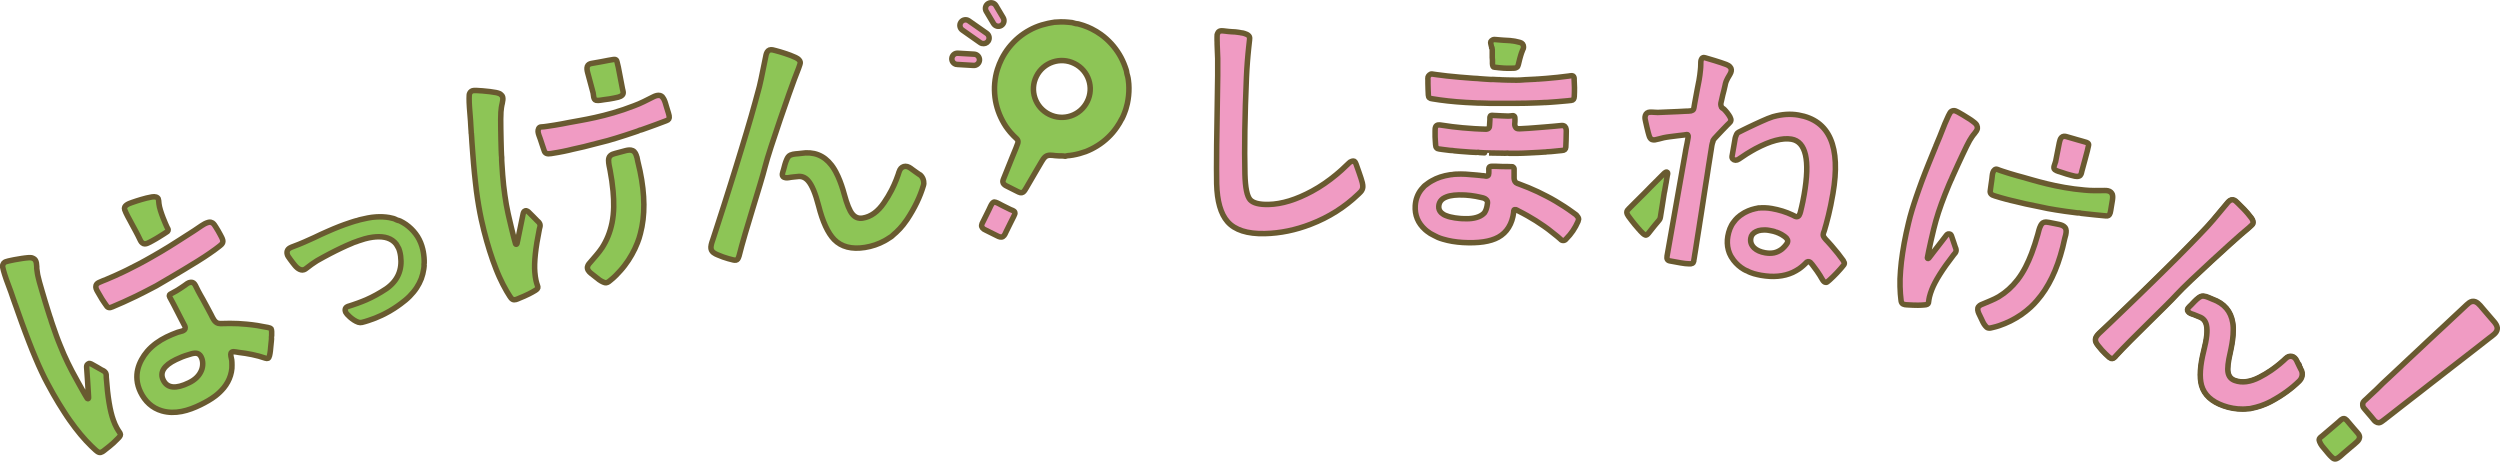 <?xml version="1.0" encoding="UTF-8"?>
<svg id="_レイヤー_2" data-name="レイヤー 2" xmlns="http://www.w3.org/2000/svg" viewBox="0 0 362.69 66.99">
  <defs>
    <style>
      .cls-1, .cls-2, .cls-3 {
        fill: #f09bc3;
      }

      .cls-1, .cls-3, .cls-4, .cls-5, .cls-6 {
        stroke-linecap: round;
        stroke-linejoin: round;
        stroke-width: .8px;
      }

      .cls-1, .cls-5 {
        stroke: #695a30;
      }

      .cls-7 {
        stroke: #231815;
        stroke-width: .67px;
      }

      .cls-7, .cls-4 {
        fill: none;
      }

      .cls-3, .cls-4, .cls-6 {
        stroke: #695a30;
      }

      .cls-5, .cls-6 {
        fill: #8dc556;
      }
    </style>
  </defs>
  <g id="_ガイド" data-name="ガイド">
    <g>
      <g>
        <g>
          <g>
            <path class="cls-5" d="M41.68,36.4c.12-.38.57-.53.92-.66.52-.19,1.03-.4,1.54-.62.49-.21.97-.43,1.45-.65.64-.31,1.28-.61,1.93-.89.59-.26,1.18-.51,1.77-.74.23-.09.46-.18.7-.26.31-.11.62-.22.94-.32.17-.05.33-.11.5-.16.08-.02.16-.05.25-.07.07-.02.15-.02.21-.05.15-.06.29-.09.45-.13.33-.08.67-.16,1-.22.2-.04.4-.07.6-.1.07,0,.13-.02.19-.02.63-.07,1.27-.08,1.9-.01.29.03.58.08.87.16.13.03.28.06.4.12.12.07.27.14.4.18.12.03.23.05.35.11.15.07.29.15.43.23.28.16.55.35.8.56.51.42.95.92,1.3,1.47.35.56.6,1.19.75,1.83.06.25.11.51.14.77.04.28.06.57.07.85,0,.14,0,.27,0,.41,0,.05-.02.09-.03.14-.01.05.01.11.02.16,0,.06-.01.12-.01.17-.01.11-.02.22-.04.34-.07.49-.19.97-.36,1.43-.18.46-.41.91-.68,1.32-.29.44-.63.84-1,1.22-.4.41-.84.76-1.3,1.1-.31.23-.62.45-.95.66-.45.29-.91.56-1.39.8-.14.07-.29.14-.43.21-.62.3-1.27.55-1.92.76-.31.1-.62.2-.93.27-.19.04-.36.04-.54-.02-.9-.31-1.74-1.25-1.8-1.4-.05-.1-.08-.21-.1-.32-.02-.2.05-.37.21-.48.11-.08.24-.11.37-.15.18-.05.35-.11.52-.17,0,0,.02,0,.03-.01.24-.08.48-.17.72-.25.4-.15.8-.3,1.19-.47.96-.42,1.95-.96,2.94-1.62,1.64-1.16,2.32-2.74,2.06-4.73-.03-.24-.08-.47-.14-.7-.04-.12-.07-.25-.12-.37-.05-.12-.13-.21-.18-.33-.11-.24-.26-.44-.45-.62-.38-.37-.87-.59-1.38-.7-.59-.12-1.2-.1-1.8-.02-.39.05-.77.14-1.15.24-.32.09-.63.19-.94.3-.16.06-.33.14-.5.18-.15.03-.28.12-.42.17-.5.2-1,.43-1.49.66-.56.27-1.12.54-1.67.83-.62.33-1.24.66-1.85,1.01-.11.06-.21.13-.31.2-.36.23-.71.48-1.05.75-.25.19-.46.41-.8.42-.28,0-.54-.15-.75-.32-.26-.21-.46-.5-.67-.76-.22-.29-.44-.58-.64-.88-.12-.18-.19-.44-.17-.66,0-.05.02-.09.03-.13Z"/>
            <path class="cls-5" d="M107.2,37.17c-.09.35-.23.54-.43.57-.09.02-.21,0-.36-.02-.51-.12-1.02-.26-1.52-.44-.26-.09-.52-.2-.78-.31-.21-.09-.42-.18-.61-.33-.26-.2-.38-.48-.36-.81.03-.44.21-.86.34-1.27.18-.54.35-1.09.53-1.63.34-1.04.67-2.08,1.01-3.13.31-.98.62-1.96.93-2.94.29-.92.58-1.84.86-2.76.27-.86.53-1.72.79-2.58.24-.8.48-1.6.72-2.39.22-.74.43-1.47.65-2.21.19-.67.38-1.35.57-2.03.17-.61.34-1.23.5-1.84.05-.18.09-.36.14-.53.29-1.11.85-4.17.96-4.57.07-.27.2-.58.48-.69.3-.11.63.01.93.09.43.11.85.24,1.28.38.53.17,1.06.36,1.57.6.03.01.05.02.08.04.37.18.58.4.62.67.04.22-.4,1.26-.85,2.43-.45,1.16-3.62,10.17-4.25,12.69-.63,2.53-2.86,9.26-3.79,13.01ZM133.5,25.4c-.41-.3-.68-.45-1.15-.81-.29-.23-.61-.46-.99-.46-.34,0-.64.2-.8.5-.12.21-.17.45-.25.68-.09.27-.19.53-.29.79-.2.51-.43,1.01-.68,1.5-.32.62-.68,1.22-1.08,1.8-.89,1.31-1.92,2.05-3.1,2.24-.61.1-1.11-.1-1.51-.59-.39-.47-.78-1.43-1.17-2.87-.05-.2-.11-.4-.17-.6-.28-.91-.61-1.81-1.06-2.65-.06-.12-.13-.24-.2-.35-.13-.21-.26-.42-.42-.62-1.1-1.43-2.58-2.01-4.44-1.71-.5.08-1.05.04-1.52.25-.26.12-.41.36-.52.61-.23.49-.34,1.01-.48,1.52-.09.34-.37.88.07,1.09.3.14.66.06.98,0,.32-.06.63-.05.95-.1.62-.1,1.14.1,1.58.61.55.63,1.05,1.83,1.51,3.62.59,2.33,1.35,3.96,2.26,4.9,1.05,1.07,2.54,1.45,4.46,1.15,1-.16,1.97-.48,2.86-.97.21-.12.42-.24.62-.38.18-.12.37-.21.51-.36.16-.17.36-.31.53-.47.37-.34.72-.72,1.04-1.12.19-.24.37-.49.55-.75,1.1-1.66,1.89-3.3,2.37-4.92.07-.2.08-.41.04-.63-.04-.27-.16-.62-.49-.92Z"/>
            <path class="cls-5" d="M92.4,22.78c.05.23.09.45.13.64.1.46.22.92.32,1.38.73,3.49.74,6.51.06,9.07-.11.47-.26.92-.44,1.37-.23.58-.49,1.14-.8,1.68-.31.56-.66,1.09-1.05,1.6-.38.51-.81.96-1.25,1.42-.23.24-.48.45-.73.66-.2.16-.41.38-.68.42-.16.02-.31-.04-.45-.1-.2-.09-.4-.2-.58-.33-.41-.31-.82-.63-1.22-.96-.27-.22-.55-.54-.48-.92.06-.32.32-.56.52-.79.27-.3.53-.6.78-.91.28-.34.57-.69.81-1.06.68-1.05,1.17-2.25,1.45-3.61.31-1.52.29-3.08.15-4.61-.09-1.01-.24-2.02-.43-3.02-.09-.47-.22-.96-.22-1.44,0-.26.06-.52.27-.7.19-.17.44-.25.68-.31.51-.15,1.02-.28,1.53-.41.33-.08.7-.14,1.01,0,.36.16.51.55.61.95ZM86.04,13.43c.08.33.03,1.03.43,1.12.37.08.87-.06,1.24-.1.45-.05.89-.12,1.33-.21.39-.09.93-.14,1.23-.44.25-.26.11-.59.04-.89-.16-.72-.48-2.62-.61-3.17-.06-.25-.12-.5-.18-.75-.03-.11-.05-.24-.16-.31-.1-.07-.25-.07-.37-.05-.5.07-.99.18-1.48.27-.12.02-.25.05-.37.07-.45.08-.91.15-1.36.24-.25.05-.48.17-.57.42-.1.28-.03.61.04.89.12.47.53,1.92.79,2.93Z"/>
            <path class="cls-5" d="M12.91,52.73s.08,0,.12,0c.1.01.19.07.28.11.2.09,1.51.87,1.55.88.23.1.38.23.47.38.08.16.11.38.09.67.2,2.8.54,4.87,1.03,6.2.15.42.31.79.49,1.11.11.2.26.45.47.75.02.03.03.06.03.07.09.16.01.36-.22.6-.24.25-.49.5-.75.74-.38.34-.77.66-1.18.97-.24.19-.57.51-.91.42-.19-.05-.35-.2-.5-.32-.21-.19-.42-.38-.62-.58-.27-.26-.53-.53-.78-.8-.27-.29-.53-.59-.79-.9-.27-.32-.53-.66-.79-.99-.27-.36-.53-.72-.79-1.08-.27-.39-.54-.78-.79-1.18-.27-.42-.54-.84-.8-1.27-.27-.45-.54-.91-.8-1.36-.27-.48-.54-.97-.8-1.46-.15-.28-.29-.56-.44-.84-.15-.3-.3-.6-.44-.91-.15-.32-.3-.65-.45-.98-.16-.35-.31-.7-.45-1.05-.16-.38-.31-.75-.47-1.13-.16-.41-.32-.81-.48-1.22-.17-.43-.33-.87-.5-1.31-.17-.47-.35-.94-.52-1.41-.18-.5-.36-1.01-.54-1.51-.09-.26-.18-.51-.27-.77-.05-.13-.09-.26-.14-.39-.02-.05-.04-.1-.07-.15-.03-.04-.02-.09-.03-.13-.02-.06-.04-.13-.07-.19-.05-.13-.09-.26-.14-.4-.09-.27-.18-.54-.28-.81,0-.01,0-.02-.01-.04-.18-.5-.59-1.59-.71-1.92-.18-.54-.31-.92-.4-1.27-.1-.38-.16-.62-.12-.76.04-.11.07-.23.15-.33.08-.1.2-.16.31-.2.24-.09.5-.13.76-.19.16-.03.32-.07.48-.1.39-.08.68-.12,1.07-.18.3-.04.6-.09.9-.11.07,0,.14,0,.21-.01.17,0,.36,0,.51.09.08.04.15.07.22.13.07.06.12.12.16.2.1.19.16.49.17.88,0,.09,0,.17,0,.26.02.24.06.48.1.72.02.09.02.19.05.28.04.12.06.25.09.38.05.2.1.4.15.6.13.45.26.9.39,1.35.15.52.3,1.03.46,1.55.15.48.29.97.45,1.45.07.23.15.46.22.69.03.1.07.2.11.3.02.06.03.12.05.18.02.07.04.13.06.2.06.17.11.33.17.5.17.52.36,1.03.54,1.54.17.48.36.95.55,1.42.18.44.36.88.55,1.32.18.41.37.82.57,1.23.19.39.38.77.58,1.15.06.12.13.24.2.37.25.46.5.93.76,1.39.22.39.44.79.66,1.18.1.17.19.34.29.51.05.08.2.33.23.38.04.08.13.3.25.19.05-.05.05-.11.04-.18-.01-.09-.03-.45-.03-.54-.01-.2-.03-.41-.04-.61-.03-.48-.06-.96-.09-1.43-.04-.58-.08-1.16-.12-1.74-.01-.19,0-.37.16-.49.05-.04.11-.06.17-.07ZM19,32.26c.25.45.49.9.73,1.35.2.38.4.76.58,1.15.06.12.12.25.21.36.08.09.2.19.31.23.22.07.46,0,.66-.1.37-.17.73-.38,1.08-.58.15-.09.3-.18.45-.27.09-.06.18-.11.27-.17.16-.1.31-.2.48-.3.16-.1.31-.2.47-.31.05-.03.11-.07.13-.13.02-.05.03-.1.03-.15,0-.11-.08-.22-.13-.31-.03-.07-.07-.14-.1-.21-.03-.07-.99-2.16-1.11-3.26-.04-.39-.05-.62-.09-.7-.13-.27-.44-.37-.93-.29-.53.09-1.06.23-1.57.38-.45.13-.89.28-1.33.43-.49.17-1.25.45-1.05,1.04.15.47.71,1.47.92,1.85ZM39.34,47.72c.04.07.06.2.07.39.01.19.01.38,0,.57,0,.08-.01.15-.03.22-.02.08.02.16.01.24,0,.12-.02.24-.03.36-.02.23-.04.47-.07.7-.04.47-.08.96-.19,1.41-.04.19-.12.31-.22.37-.09.04-.22.04-.39-.02-1.23-.43-2.55-.68-3.84-.83-.44-.05-1.16-.33-1.17.26-.01.39.17.73.16,1.12,0,.3.03.64,0,.94-.03.34-.1.68-.2,1.01-.2.66-.54,1.27-.97,1.8-.36.43-.76.82-1.2,1.16-.66.51-1.42.93-2.17,1.3-1.75.86-3.7,1.44-5.61.89-1.43-.41-2.46-1.4-3.1-2.72-.27-.56-.46-1.17-.51-1.79-.09-1.06.15-1.99.66-2.93.23-.42.5-.82.82-1.19.76-.88,1.74-1.57,2.78-2.08.54-.26,1.09-.5,1.66-.7.32-.11,1.1-.16,1.07-.65,0-.19-.12-.38-.21-.54-.14-.27-.28-.54-.42-.81-.33-.64-.65-1.27-.98-1.91-.37-.74-.17-.29-.55-1.03-.04-.09-.13-.2-.14-.3,0-.07,0-.15.04-.21.03-.05.08-.06.13-.09.12-.06.23-.12.35-.19.17-.09.34-.18.51-.28.38-.22.73-.47,1.09-.71.17-.11.32-.24.49-.35.15-.1.3-.15.47-.17.22-.02.41.04.55.22.1.13.18.28.25.43.1.21.2.41.31.62.38.75.27.45.67,1.2.4.75.82,1.49,1.21,2.25.23.45.48,1.09,1.03,1.23.21.05.43.04.64.03.35-.02.7-.02,1.05-.02.81,0,1.63.04,2.44.12.51.05,1.03.11,1.54.19.51.08,1.02.21,1.53.28.24.04.4.11.45.22ZM29.2,51.81c-.06-.11-.12-.21-.2-.3-.42-.48-1.15-.21-1.66-.05-.63.18-1.23.42-1.82.71-1.77.86-2.38,1.86-1.83,2.98.58,1.18,1.82,1.31,3.72.38.92-.44,1.53-1.06,1.83-1.83.22-.56.25-1.31-.04-1.88Z"/>
            <path class="cls-5" d="M162.76,17.24c.14-.27.26-.55.37-.84.06-.15.11-.29.16-.44.03-.08.05-.15.07-.22.07-.24.14-.48.19-.72.16-.74.24-1.51.23-2.27,0-.38-.03-.75-.08-1.12-.03-.2-.05-.4-.11-.59-.04-.16-.1-.29-.12-.46-.02-.31-.15-.62-.25-.91-.22-.61-.49-1.2-.83-1.76-.34-.56-.73-1.09-1.17-1.57-.45-.49-.95-.94-1.49-1.33-.43-.31-.88-.58-1.36-.82-.36-.18-.74-.34-1.12-.47-.07-.02-.13-.05-.21-.07-.2-.07-.4-.13-.61-.18-.13-.03-.25-.03-.38-.05-.18-.03-.34-.11-.51-.14-.19-.03-.38-.05-.58-.06-.38-.04-.76-.05-1.15-.04-.19,0-.38.01-.57.03-.17.01-.32,0-.48.05-.08.02-.16.03-.24.04-.16.02-.32.05-.47.09-.31.07-.62.15-.93.24-.61.19-1.21.44-1.77.75-.57.31-1.1.67-1.6,1.09-.5.42-.96.9-1.37,1.41-.42.53-.78,1.1-1.08,1.7-.23.47-.43.96-.59,1.46-.21.66-.34,1.35-.4,2.04-.06.68-.04,1.36.04,2.04.08.67.24,1.33.46,1.97.22.64.51,1.25.85,1.83.17.29.36.57.57.84.1.14.21.27.32.4.06.06.11.13.17.19.21.24.44.47.68.69.16.14.3.31.29.54,0,.13-.05.25-.1.37-.06.17-.12.34-.19.51-.17.39-.32.78-.48,1.17-.12.28-.91,2.25-1,2.49-.1.24-.19.48-.29.72-.07.17-.15.35-.14.54.02.26.22.43.43.55.34.2.73.34,1.07.54.17.1.36.18.54.27.16.08.32.17.5.21.28.06.48-.11.63-.33.17-.25.31-.51.46-.77.13-.21,1.18-2.03,1.34-2.3.22-.37.44-.75.66-1.12.15-.25.31-.51.53-.69.4-.33.96-.21,1.44-.16.2.02.4.03.61.04.19,0,.39-.02.58.01.08.01.17.04.26.04.06,0,.1-.03.16-.05.15-.05.32-.04.48-.06.16-.02.32-.04.48-.07.63-.11,1.25-.28,1.85-.5.6-.23,1.17-.52,1.71-.86.55-.34,1.06-.74,1.53-1.19.48-.45.91-.96,1.28-1.5.27-.39.51-.79.72-1.22ZM152.21,16.59c-2.04-1.01-2.87-3.49-1.85-5.52,1.01-2.04,3.49-2.87,5.52-1.85,2.04,1.01,2.87,3.48,1.85,5.52-1.01,2.04-3.48,2.87-5.52,1.85Z"/>
          </g>
          <path class="cls-1" d="M30.8,32.35s-.04-.03-.05-.04c-.18-.11-.39-.09-.59-.03-.34.1-.63.27-.93.47-.36.25-.72.49-1.08.73-.68.45-1.38.87-2.06,1.32-2.11,1.38-4.14,2.51-4.14,2.51-1.08.63-2.44,1.34-3.54,1.88-.19.09-.37.18-.56.27-.8.38-1.6.74-2.42,1.08-.35.15-.72.27-1.06.44-.19.09-.38.22-.44.43-.09.3.05.59.2.85.21.38.43.76.66,1.13.11.17.22.34.33.5.1.16.23.31.33.47.17.29.46.35.85.16,1.03-.42,2.17-.94,3.44-1.55.75-.36,1.73-.87,2.93-1.5.41-.23,4.58-2.68,4.92-2.92.69-.41,1.37-.83,2.04-1.27.55-.36,1.09-.73,1.62-1.12.17-.12.34-.25.5-.38.14-.11.28-.21.4-.34.15-.16.21-.35.17-.57-.06-.29-.24-.57-.37-.83-.2-.38-.41-.74-.64-1.1-.13-.2-.27-.45-.47-.59Z"/>
          <path class="cls-1" d="M96.09,14.05c-.09-.09-.2-.15-.32-.19-.33-.09-.69.04-.99.19-.92.46-1.83.95-2.8,1.3-4.11,1.61-7.82,2.11-9.41,2.42-.34.07-.69.13-1.03.2-.71.13-1.43.25-2.15.35-.3.04-.61.09-.92.1-.31.02-.43.4-.41.68.03.35.22.74.33,1.08.09.28.18.57.28.85.09.27.2.55.28.83.11.39.44.52.98.42.74-.12,1.35-.22,1.81-.32.49-.1.95-.2,1.36-.31.89-.18,2.19-.49,3.85-.94.81-.18,1.61-.42,2.4-.66.92-.28,1.83-.58,2.75-.89.16-.05.32-.11.47-.16.09-.03.17-.1.26-.12.09-.02.17-.02.26-.06.24-.09.49-.17.73-.26.43-.16.87-.31,1.3-.47.52-.19,1.05-.39,1.57-.59.32-.1.45-.32.39-.65l-.02-.11c-.04-.23-.13-.45-.19-.67-.06-.21-.12-.41-.19-.62-.1-.34-.19-.7-.35-1.02-.06-.13-.14-.25-.25-.35Z"/>
          <path class="cls-1" d="M144.12,29.35c.1-.06.21-.05.31-.01.34.11.65.31.97.47.4.2.79.39,1.19.59.2.1.52.15.63.39.07.16-.03.36-.12.54-.24.47-.13.26-.37.74-.05.1-.1.2-.15.3-.19.39-.39.78-.58,1.17-.13.26-.24.62-.5.78-.26.16-.56.03-.8-.09-.39-.19-.78-.39-1.17-.58-.19-.1-.39-.19-.58-.29-.17-.08-.3-.15-.42-.3-.08-.11-.14-.24-.12-.38.01-.15.09-.3.16-.43.18-.36.36-.72.54-1.09.24-.48.14-.27.37-.75.15-.3.3-.72.52-.96.04-.04.09-.08.13-.1Z"/>
        </g>
        <g>
          <path class="cls-1" d="M142.46,6.3c-.09-.02-.18-.06-.26-.12l-2.59-1.82c-.37-.26-.46-.77-.2-1.14.26-.37.77-.46,1.14-.2l2.6,1.82c.37.26.46.77.2,1.14-.2.29-.56.41-.88.32Z"/>
          <path class="cls-1" d="M138.7,9.33c-.37-.1-.63-.44-.61-.84.03-.45.41-.8.86-.77l2.38.14c.45.02.79.41.77.86-.03.45-.41.8-.86.77l-2.38-.14c-.06,0-.11-.01-.16-.03Z"/>
          <path class="cls-1" d="M144.64,3.79c-.2-.05-.38-.18-.5-.37l-1.06-1.78c-.23-.39-.11-.89.28-1.12.39-.23.89-.11,1.12.28l1.06,1.78c.23.39.1.89-.28,1.12-.2.12-.42.14-.63.09Z"/>
        </g>
        <path class="cls-5" d="M76.38,30.6s.08.01.12.03c.09.04.16.11.23.18.17.14,1.22,1.24,1.26,1.27.19.15.31.32.35.49.04.18,0,.39-.09.67-.56,2.75-.78,4.84-.66,6.25.04.45.09.85.17,1.2.05.22.13.51.25.85,0,.04.01.06.02.07.04.18-.09.35-.37.52-.3.18-.6.35-.92.51-.46.23-.92.43-1.4.62-.28.12-.68.34-.99.16-.17-.1-.28-.28-.39-.44-.16-.24-.3-.48-.45-.73-.19-.32-.37-.65-.54-.99-.18-.35-.35-.71-.52-1.08-.17-.39-.34-.77-.49-1.17-.17-.42-.32-.84-.47-1.26-.16-.45-.31-.89-.45-1.35-.15-.48-.29-.96-.43-1.44-.14-.51-.28-1.02-.41-1.53-.13-.54-.26-1.08-.38-1.62-.07-.31-.13-.62-.19-.93-.06-.33-.12-.66-.18-.99-.06-.35-.12-.71-.17-1.06-.06-.38-.11-.75-.16-1.13-.05-.4-.1-.81-.14-1.21-.05-.43-.09-.87-.14-1.3-.05-.46-.09-.93-.13-1.4-.04-.5-.08-1-.12-1.5-.04-.53-.08-1.07-.12-1.6-.02-.27-.04-.54-.05-.81,0-.14-.02-.28-.03-.42,0-.06,0-.11-.03-.16-.01-.05,0-.09,0-.14,0-.07,0-.14-.01-.2,0-.14-.02-.28-.03-.42-.02-.29-.03-.57-.05-.86,0-.01,0-.02,0-.04-.04-.53-.14-1.69-.16-2.04-.03-.56-.06-.97-.05-1.33,0-.4.01-.64.09-.76.06-.1.13-.21.23-.27.1-.07.23-.1.35-.11.26-.02.52,0,.78.02.16.01.33.02.49.03.4.03.68.07,1.08.11.3.04.6.08.9.14.07.01.14.03.2.05.16.05.35.1.47.22.06.06.12.11.18.18.05.07.08.15.1.23.05.21.02.51-.07.9-.02.08-.05.17-.06.25-.05.24-.08.48-.1.72,0,.09-.03.18-.03.28,0,.13,0,.26-.01.39-.01.21-.01.41-.02.62,0,.47,0,.93.01,1.4,0,.54.02,1.08.03,1.61.01.51.03,1.01.04,1.51,0,.24.02.48.03.72,0,.11.02.21.03.32,0,.06,0,.12,0,.19,0,.07,0,.14,0,.21,0,.18.02.35.03.53.03.54.07,1.09.11,1.63.04.51.09,1.01.14,1.52.05.47.11.95.18,1.42.06.45.13.89.21,1.34.08.42.16.84.25,1.26.03.13.06.27.09.4.11.51.23,1.03.36,1.54.1.44.21.87.32,1.31.05.19.1.38.15.57.02.09.1.37.12.43.02.09.04.33.19.25.06-.03.08-.1.09-.16.01-.09.09-.44.11-.53.04-.2.08-.4.12-.6.1-.47.19-.94.29-1.41.12-.57.24-1.14.35-1.71.04-.18.1-.36.29-.43.06-.02.12-.03.18-.02Z"/>
      </g>
      <g>
        <g>
          <path class="cls-7" d="M306.89,51.73c-.23.25-.43.34-.61.28-.08-.03-.18-.09-.29-.17-.37-.33-.73-.68-1.06-1.04-.18-.2-.34-.4-.5-.6-.14-.17-.27-.34-.36-.54-.12-.28-.1-.57.06-.83.22-.35.56-.62.85-.9.39-.37.78-.74,1.17-1.11.74-.71,1.49-1.42,2.23-2.14.7-.67,1.4-1.34,2.09-2.02.65-.63,1.3-1.26,1.95-1.9.61-.59,1.21-1.18,1.81-1.78.56-.55,1.11-1.1,1.67-1.66.51-.51,1.02-1.02,1.52-1.54.46-.47.92-.94,1.38-1.42.42-.43.83-.86,1.24-1.3.12-.12.24-.25.35-.38.74-.78,2.57-3.07,2.84-3.35.18-.19.42-.39.71-.35.3.04.52.3.72.49.3.29.6.58.89.89.36.38.71.78,1.02,1.2.02.02.03.04.05.06.23.32.3.59.22.83-.07.2-.9.86-1.79,1.62-.89.76-7.55,6.79-9.2,8.59-1.65,1.81-6.51,6.37-8.96,9.05ZM333.91,53.79c-.21-.43-.36-.68-.59-1.19-.14-.32-.29-.66-.61-.82-.29-.15-.62-.12-.89.05-.19.12-.34.3-.51.45-.19.18-.39.35-.6.52-.4.33-.81.64-1.23.93-.54.37-1.11.71-1.7,1.01-1.32.68-2.51.84-3.56.46-.54-.19-.87-.58-.98-1.16-.11-.57,0-1.53.32-2.9.05-.19.08-.38.12-.57.18-.88.31-1.77.31-2.66,0-.13,0-.25,0-.38-.01-.23-.03-.47-.07-.7-.27-1.68-1.24-2.81-2.9-3.41-.44-.16-.89-.44-1.37-.47-.27-.02-.5.11-.71.27-.4.3-.73.68-1.08,1.04-.23.24-.7.56-.43.93.19.26.52.35.81.44.29.1.54.24.83.34.56.2.9.6,1.03,1.21.18.77.05,1.99-.38,3.67-.55,2.19-.66,3.88-.33,5.07.39,1.36,1.45,2.34,3.17,2.95.9.32,1.85.49,2.8.48.23,0,.45-.01.68-.04.2-.02.4,0,.59-.07.21-.06.43-.09.65-.15.46-.12.92-.27,1.36-.46.27-.11.53-.24.79-.37,1.65-.88,3.04-1.89,4.16-3,.15-.14.25-.31.32-.5.09-.24.15-.58,0-.98Z"/>
          <path class="cls-2" d="M306.89,51.73c-.23.25-.43.34-.61.28-.08-.03-.18-.09-.29-.17-.37-.33-.73-.68-1.06-1.04-.18-.2-.34-.4-.5-.6-.14-.17-.27-.34-.36-.54-.12-.28-.1-.57.06-.83.22-.35.56-.62.85-.9.39-.37.78-.74,1.17-1.11.74-.71,1.49-1.42,2.23-2.14.7-.67,1.4-1.34,2.09-2.02.65-.63,1.3-1.26,1.95-1.9.61-.59,1.21-1.18,1.81-1.78.56-.55,1.11-1.1,1.67-1.66.51-.51,1.02-1.02,1.52-1.54.46-.47.92-.94,1.38-1.42.42-.43.83-.86,1.24-1.3.12-.12.24-.25.35-.38.74-.78,2.57-3.07,2.84-3.35.18-.19.42-.39.71-.35.3.04.52.3.72.49.3.29.6.58.89.89.36.38.71.78,1.02,1.2.02.02.03.04.05.06.23.32.3.59.22.83-.07.2-.9.86-1.79,1.62-.89.76-7.55,6.79-9.2,8.59-1.65,1.81-6.51,6.37-8.96,9.05ZM333.91,53.79c-.21-.43-.36-.68-.59-1.19-.14-.32-.29-.66-.61-.82-.29-.15-.62-.12-.89.05-.19.12-.34.3-.51.45-.19.18-.39.35-.6.52-.4.33-.81.64-1.23.93-.54.37-1.11.71-1.7,1.01-1.32.68-2.51.84-3.56.46-.54-.19-.87-.58-.98-1.16-.11-.57,0-1.53.32-2.9.05-.19.08-.38.12-.57.18-.88.31-1.77.31-2.66,0-.13,0-.25,0-.38-.01-.23-.03-.47-.07-.7-.27-1.68-1.24-2.81-2.9-3.41-.44-.16-.89-.44-1.37-.47-.27-.02-.5.11-.71.27-.4.3-.73.68-1.08,1.04-.23.24-.7.56-.43.93.19.26.52.35.81.44.29.1.54.24.83.34.56.2.9.6,1.03,1.21.18.77.05,1.99-.38,3.67-.55,2.19-.66,3.88-.33,5.07.39,1.36,1.45,2.34,3.17,2.95.9.32,1.85.49,2.8.48.23,0,.45-.01.68-.04.2-.02.4,0,.59-.07.21-.06.43-.09.65-.15.46-.12.92-.27,1.36-.46.27-.11.53-.24.79-.37,1.65-.88,3.04-1.89,4.16-3,.15-.14.25-.31.32-.5.09-.24.15-.58,0-.98Z"/>
          <path class="cls-4" d="M306.89,51.73c-.23.25-.43.34-.61.28-.08-.03-.18-.09-.29-.17-.37-.33-.73-.68-1.06-1.04-.18-.2-.34-.4-.5-.6-.14-.17-.27-.34-.36-.54-.12-.28-.1-.57.06-.83.22-.35.56-.62.85-.9.39-.37.78-.74,1.17-1.11.74-.71,1.49-1.42,2.23-2.14.7-.67,1.4-1.34,2.09-2.02.65-.63,1.3-1.26,1.95-1.9.61-.59,1.21-1.18,1.81-1.78.56-.55,1.11-1.1,1.67-1.66.51-.51,1.02-1.02,1.52-1.54.46-.47.92-.94,1.38-1.42.42-.43.83-.86,1.24-1.3.12-.12.24-.25.35-.38.74-.78,2.57-3.07,2.84-3.35.18-.19.42-.39.71-.35.3.04.52.3.72.49.3.29.6.58.89.89.36.38.71.78,1.02,1.2.02.02.03.04.05.06.23.32.3.59.22.83-.07.2-.9.86-1.79,1.62-.89.76-7.55,6.79-9.2,8.59-1.65,1.81-6.51,6.37-8.96,9.05ZM333.91,53.79c-.21-.43-.36-.68-.59-1.19-.14-.32-.29-.66-.61-.82-.29-.15-.62-.12-.89.05-.19.12-.34.3-.51.45-.19.18-.39.35-.6.52-.4.33-.81.64-1.23.93-.54.37-1.11.71-1.7,1.01-1.32.68-2.51.84-3.56.46-.54-.19-.87-.58-.98-1.16-.11-.57,0-1.53.32-2.9.05-.19.08-.38.12-.57.18-.88.31-1.77.31-2.66,0-.13,0-.25,0-.38-.01-.23-.03-.47-.07-.7-.27-1.68-1.24-2.81-2.9-3.41-.44-.16-.89-.44-1.37-.47-.27-.02-.5.11-.71.27-.4.3-.73.68-1.08,1.04-.23.24-.7.56-.43.93.19.26.52.35.81.44.29.1.54.24.83.34.56.2.9.6,1.03,1.21.18.77.05,1.99-.38,3.67-.55,2.19-.66,3.88-.33,5.07.39,1.36,1.45,2.34,3.17,2.95.9.32,1.85.49,2.8.48.23,0,.45-.01.68-.04.2-.02.4,0,.59-.07.21-.06.43-.09.65-.15.46-.12.92-.27,1.36-.46.27-.11.53-.24.79-.37,1.65-.88,3.04-1.89,4.16-3,.15-.14.25-.31.32-.5.09-.24.15-.58,0-.98Z"/>
        </g>
        <g>
          <path class="cls-1" d="M176.74,4.68c.05-.06.1-.11.18-.15.17-.08.37-.06.54-.05.33.03.46.05.79.09.17.02.35.03.52.04.14,0,.28,0,.42.02.13.02.27.03.4.05.09.01.18.02.27.04.06,0,.12.03.19.04.16,0,.33.05.49.1.24.07.47.16.64.35.12.14.13.31.1.49,0,.03,0,.05,0,.08-.04.3-.07.6-.1.9-.01.09-.02.18-.03.27-.03.3-.06.6-.09.91-.03.35-.06.7-.09,1.05-.03.38-.05.76-.08,1.14-.02.39-.04.78-.06,1.17-.24,5.6-.31,10.27-.22,14.03.05,1.97.3,3.21.76,3.73.45.49,1.34.71,2.67.68,1.92-.04,4.02-.69,6.31-1.93,1.24-.67,2.4-1.48,3.49-2.38.53-.44,1.05-.9,1.54-1.39.11-.11.23-.21.34-.32.1-.1.21-.18.35-.22.17-.06.39-.11.5.06.06.09.14.24.17.34.03.1.78,2.14.9,2.69.12.55.08.77-.03,1.01-.1.24-.34.44-.52.62-2,1.92-4.31,3.38-6.94,4.39-2.2.85-4.41,1.31-6.66,1.36-2.53.06-4.34-.52-5.4-1.73-.99-1.13-1.52-2.97-1.58-5.5-.05-2.25,0-7.47.15-15.66,0-1.23,0-2.06,0-2.51,0-.26-.02-.52-.03-.77-.01-.35-.03-.7-.04-1.05,0-.09,0-.19-.01-.28,0-.05,0-.09,0-.14,0-.04,0-.07,0-.11-.01-.09-.01-.18-.01-.27,0-.17,0-.35,0-.52,0-.09,0-.18.01-.26,0-.05,0-.1.03-.15.03-.09.08-.18.13-.25Z"/>
          <path class="cls-1" d="M228.38,11.46c0-.31-.11-.47-.32-.48-.06,0-.15,0-.26.02-.09.01-.17.02-.26.04-.53.07-1.06.14-1.59.19-.53.06-1.07.11-1.6.15-.27.02-.54.04-.81.06-.13,0-.27.02-.4.03-.05,0-.1-.01-.15,0-.06,0-.12.02-.17.02-.54.03-1.09.06-1.63.08-.04,0-.08.01-.12.01-.35.04-.71.04-1.07.05-.44,0-.87,0-1.31-.02-.22,0-.43-.01-.65-.02-.1,0-.2-.01-.31-.01-.05,0-.09-.01-.14-.02-.06,0-.13,0-.2,0-.09,0-.18,0-.27-.01-.04,0-.78-.05-.78-.02,0,0-.04,0-.04,0-.32-.02-.64-.04-.95-.06-.23-.02-.45-.03-.68-.05-.1,0-.19-.03-.28-.03-.13,0-.26-.01-.39-.02-.11,0-.23-.02-.34-.02-1.25-.09-2.49-.2-3.73-.33-.5-.06-1.01-.12-1.52-.19-.23-.03-.46-.08-.69-.1-.22-.02-.49.24-.55.44-.04.14-.01.31-.01.45,0,.17,0,.33,0,.49,0,.56.04,1.12.06,1.69.01.33.2.51.57.53,1.41.24,3.02.42,4.85.53.48.03.95.05,1.43.07.14,0,.27.01.41.02.12,0,.23,0,.34,0,.25,0,.5.02.76.02.2,0,.39.02.59.02h3.66c.54,0,1.08-.01,1.63-.02.53-.01,1.06-.03,1.59-.05.23,0,.47-.02.7-.03.11,0,.23-.01.34-.02.06,0,.12,0,.17,0,.05,0,.1,0,.16-.01.07,0,.14,0,.2-.01.14,0,.27-.02.41-.03.27-.02.54-.04.81-.06.53-.04,1.06-.09,1.59-.14.18-.02.37-.04.55-.06.26-.02.39-.2.41-.55.05-.88.04-1.73-.02-2.56Z"/>
          <path class="cls-1" d="M248.5,20.45s0,0,0-.01c.06-.13.15-.25.24-.36.12-.14.25-.28.38-.41.27-.29.54-.58.82-.87.22-.23.44-.47.67-.69.04-.04.08-.08.13-.12.22-.19.35-.36.37-.51.02-.14-.02-.31-.13-.51-.05-.09-.1-.17-.15-.25-.13-.2-.28-.39-.43-.57-.14-.16-.28-.33-.47-.44-.06-.04-.13-.07-.17-.14-.04-.08-.07-.18-.09-.26-.06-.25.02-.49.08-.73.06-.27.12-.53.18-.8.07-.32.09-.3.16-.62.05-.24.11-.49.17-.73.02-.1.04-.2.06-.29.04-.18.11-.35.19-.52.09-.21.21-.41.33-.61.1-.16.19-.32.26-.49.11-.29.11-.58-.11-.81-.15-.17-.33-.27-.54-.35-.25-.1-.51-.19-.76-.27-.3-.1-.61-.19-.91-.29-.28-.09-.56-.17-.84-.25-.18-.05-.36-.11-.54-.16-.11-.03-.23-.06-.34-.02-.14.05-.21.18-.26.32-.07.22-.05.44-.06.67,0,.27-.02.54-.05.81-.04.5-.12.99-.2,1.48,0,.05-.02.1-.03.15-.09.5-.14.67-.23,1.18-.12.67-.24,1.33-.37,2-.02.13-.05.27-.07.41-.03.14-.03.3-.09.44-.06.14-.22.22-.36.25-.24.05-.51.04-.75.05-.38.02-.76.04-1.14.06-.96.05-1.92.09-2.88.12-.04,0-.09,0-.14,0-.27,0-.54-.03-.81-.04-.17-.01-.33,0-.49.04-.29.09-.43.34-.47.63-.03.24.03.45.08.69.06.27.12.53.18.8.06.26.12.51.19.77.04.13.07.26.11.39.03.09.05.18.09.27.22.45.47.45.77.43.16-.01,1.02-.25,1.27-.31.27-.07.56-.09.84-.14.4-.05.79-.11,1.19-.15.31-.04.62-.07.94-.11.13-.01.29-.06.42-.06.23,0,.18.33.16.46-.04.25-.09.5-.13.74-.07.39-.15.77-.23,1.16,0,.01,0,.03,0,.04-.86,4.8-2.42,13.66-2.69,15.23-.07.41.06.64.4.7,1.19.21,2.11.42,2.78.42.41.04.64-.09.69-.36,0-.02,0-.04,0-.06,0-.06.02-.12.03-.18.02-.1.03-.19.05-.29.02-.13.04-.26.06-.39.03-.16.05-.32.08-.48.03-.19.06-.38.09-.57.03-.21.07-.43.1-.64.04-.24.07-.47.11-.71.04-.25.08-.51.12-.76.04-.27.09-.54.13-.81.04-.28.09-.57.13-.85.05-.29.09-.59.14-.88.05-.3.1-.6.14-.9.05-.3.09-.61.14-.91.05-.31.09-.61.14-.92.05-.3.1-.61.14-.91.05-.3.09-.6.14-.9.05-.29.09-.58.14-.87.04-.28.09-.56.13-.84.04-.27.08-.53.12-.8.04-.25.08-.5.12-.75.04-.23.07-.46.11-.69.03-.21.05-.3.08-.51.03-.18.06-.36.09-.55.06-.42.11-.86.27-1.25Z"/>
          <g>
            <path class="cls-1" d="M227.15,18.54c-.05-.13-.14-.23-.28-.29-.17-.07-.36-.04-.55-.02-.27.03-.54.05-.82.08-.47.04-.95.08-1.42.12-.42.04-.83.07-1.24.1-.36.03-.71.05-1.06.08-.3.02-.59.04-.89.05-.13,0-.25.01-.38.02-.15,0-.31.01-.45-.05-.13-.06-.2-.17-.25-.3-.04-.1-.06-.2-.06-.31,0-.13.02-.25.03-.38,0-.17.02-.45-.01-.61-.03-.14-.11-.23-.25-.25-.1-.01-.21.02-.31.03-.13.01-.25.02-.38.03-.19.01-1.59-.07-2.11-.09-.17,0-.41-.08-.51.09-.09.15-.05.34-.06.5-.01.28-.03.57-.05.86,0,.13-.02.28-.12.39-.05.05-.11.09-.17.11-.11.04-.19.05-.3.04-.27-.02-.54-.02-.81-.03-.27-.01-.55-.02-.82-.04-.57-.03-1.13-.08-1.7-.13-.5-.05-.99-.1-1.49-.16-.54-.07-1.08-.15-1.62-.23-.29-.05-.65-.07-.79.24-.09.2-.07.42-.08.63,0,.27,0,.55,0,.82,0,.39.06.77.07,1.16.01.39.19.59.54.62.12,0,.25.04.37.05.13.02.26.04.39.05.27.04.53.07.8.1.13.01.25.01.37.02.08,0,.16.03.24.04.25.03.51.05.77.07.53.05,1.07.09,1.6.12,0,0,0,0,.01,0,.21.01.42.02.62.03.13,0,.25.03.38,0,.05,0,.09-.01.14,0,.04,0,.07.02.11.03.12.02.25.01.37.02.13,0,.26.01.39.02.06,0,.65.03.65.02,0,0,.55.01.59.01.44,0,.88.02,1.32.02.13,0,.26,0,.39.01.13,0,.26-.01.39-.02.08,0,.16.02.24.03.13.01.26,0,.39,0,.27,0,.54,0,.81,0,.51,0,1.01-.03,1.52-.05.53-.02,1.05-.05,1.58-.08.25-.02.5-.03.75-.05.12,0,.25,0,.38-.03.09-.02.17-.03.25-.02.25,0,.51-.04.76-.06.2-.02.4-.04.6-.06.2-.02.41-.05.61-.06.36-.01.54-.17.56-.46.02-.32.03-.64.04-.95.01-.47.03-.95.03-1.42,0-.15-.02-.33-.08-.47Z"/>
            <path class="cls-1" d="M228.72,31.22c-.08-.08-.19-.14-.28-.21-.1-.07-.19-.14-.29-.21-.39-.29-.79-.56-1.2-.83-.41-.27-.82-.52-1.24-.77-.42-.25-.85-.49-1.28-.71-.43-.23-.87-.45-1.32-.66-.45-.21-.9-.41-1.36-.6-.46-.19-.92-.37-1.39-.54-.15-.05-.31-.1-.44-.2-.1-.08-.16-.2-.2-.32-.03-.1-.06-.2-.06-.31,0-.14,0-.27,0-.41,0-.27-.01-.32,0-.58,0-.11,0-.23,0-.34,0-.07,0-.12-.04-.18-.03-.03-.05-.07-.09-.1-.04-.02-.07-.06-.11-.07-.11-.03-1.26,0-1.52-.02-.26-.01-.52-.03-.78-.03-.25,0-.5-.02-.75,0-.14,0-.28.05-.34.18-.04.07-.04.16-.04.24,0,.27.02.32,0,.59,0,.14-.03.3-.17.37-.07.04-.17.05-.25.04-.12-.01-.26-.03-.38-.06-.03,0-.06,0-.09,0-.04,0-.08,0-.12-.01-.08,0-.16-.02-.24-.03-.16-.02-.32-.03-.49-.05-.54-.05-1.08-.1-1.62-.13-.23-.01-.46-.02-.69-.02-.25,0-.51,0-.76.02-.12,0-.25.01-.37.03-.04,0-.08.03-.11.03-.03,0-.06,0-.08,0-.03,0-.05,0-.07.01-.02,0-.03,0-.05,0-.05,0-.1.01-.15.02-.47.07-.94.18-1.4.33-.43.14-.84.33-1.23.55-.17.1-.35.2-.51.32-.17.12-.34.25-.51.38-.08.06-.15.15-.22.23-.09.09-.18.19-.26.29-.27.33-.48.7-.63,1.1-.16.41-.24.84-.27,1.28-.08,1.37.39,2.52,1.43,3.46.08.07.17.15.26.22.32.26.67.47,1.04.64.19.08.37.2.56.28.24.1.49.19.75.26.44.13.88.23,1.34.31.5.08,1,.14,1.51.17,2.27.13,4-.12,5.17-.77.61-.34,1.12-.82,1.48-1.41.41-.65.63-1.4.73-2.16.02-.15-.03-.39.16-.43.18-.05.41.13.57.21.43.22.86.44,1.28.68.82.46,1.61.96,2.38,1.5.16.11.33.23.49.35.08.06.16.12.24.18.41.31.82.64,1.22.97.07.06.14.12.21.18.08.07.18.14.25.22.1.12.24.19.38.19.17.01.33-.07.46-.25.72-.71,1.28-1.55,1.7-2.51.05-.16.08-.27.09-.34,0-.15-.08-.32-.28-.51ZM215.37,30.86c-.23.26-.53.45-.85.58-.42.17-.87.25-1.32.28-.12,0-.23.01-.34.01-.25,0-.49,0-.74-.01-.13,0-.25-.02-.38-.03-.45-.04-.89-.1-1.33-.21-.18-.04-.35-.09-.52-.16-.08-.03-.16-.06-.24-.09-.09-.03-.18-.1-.27-.15-.1-.06-.19-.13-.28-.21-.26-.25-.4-.58-.37-.94.02-.35.15-.68.4-.93.13-.13.28-.23.44-.31.09-.05.18-.09.27-.12.35-.14.74-.21,1.12-.25.46-.05.92-.05,1.38-.03.1,0,.19,0,.28.01.5.03.99.09,1.48.18.24.04.48.09.72.15.12.03.25.07.38.09.28.06.56.35.59.49.03.11.01.23,0,.34-.07.62-.23.98-.34,1.17-.03.05-.06.1-.09.14Z"/>
          </g>
          <path class="cls-1" d="M267.42,37.81c-.25-.35-.51-.7-.78-1.04-.31-.39-.63-.77-.96-1.15-.18-.2-.36-.4-.54-.6-.17-.18-.35-.35-.49-.56-.08-.12-.15-.24-.15-.39,0-.13.04-.25.08-.37.03-.09.06-.19.1-.28.04-.09.05-.19.08-.29.06-.21.12-.41.18-.62.12-.44.24-.88.34-1.32.11-.48.22-.95.32-1.43.1-.51.2-1.03.29-1.55,0-.03.01-.07.02-.1,1.18-6.83-.48-10.64-5-11.42-1.15-.2-2.35-.12-3.61.22-.04.01-.08.02-.11.03-.25.08-.5.17-.74.27-.3.12-.6.25-.9.39-.32.14-.64.29-.96.44-.3.14-.61.29-.91.43-.25.12-.5.25-.76.37-.17.08-.33.16-.5.25-.13.06-.26.13-.36.22-.09.09-.14.2-.18.32-.04.08-.06.17-.1.25-.05.12-.06.25-.08.37-.04.27-.09.54-.14.81-.08.54-.2,1.07-.28,1.61-.05.32.19.56.5.57.17,0,.33-.05.47-.15.18-.12.36-.24.54-.36.21-.14.41-.28.63-.42.04-.03.08-.05.12-.07.38-.23.76-.46,1.15-.67,2.16-1.15,3.9-1.6,5.21-1.38,2.09.36,2.71,3.04,1.84,8.03-.02.09-.03.18-.05.27-.09.51-.19,1.02-.31,1.52-.05.24-.11.47-.17.71-.05.18-.1.36-.2.52-.08.12-.2.2-.35.2-.08,0-.17-.03-.24-.06-.12-.06-.24-.12-.36-.18-.48-.23-.98-.42-1.49-.58-.49-.15-.99-.27-1.5-.36-.34-.06-.68-.1-1.02-.11-.17,0-.33,0-.5,0-.08,0-.16,0-.24.02-.08,0-.15,0-.23,0-.06,0-.12.04-.17.05-.09.02-.18.03-.27.05-.18.04-.35.08-.52.14-.34.11-.67.25-.99.42-.07.04-.15.08-.22.13-.31.18-.6.4-.86.64-.2.18-.36.39-.52.6-.47.58-.73,1.34-.86,2.07-.12.67-.1,1.36.08,2.01.04.14.09.28.14.42.03.07.06.13.09.2.02.03.04.07.05.1.01.03.01.08.03.1,0,0,.02,0,.03.02.01.02.02.04.03.06.02.04.05.08.07.12.1.16.21.32.32.47.42.54.93.99,1.52,1.33.08.05.16.09.25.13.08.03.16.05.23.09.13.08.26.14.41.2.34.14.7.24,1.07.32.16.04.32.07.48.1.43.07.86.13,1.29.15.4.02.8.02,1.2-.02.37-.03.75-.1,1.11-.19.35-.09.69-.21,1.02-.36.32-.15.63-.33.93-.53.21-.15.4-.3.59-.47.09-.08.19-.17.28-.26.08-.09.16-.18.26-.25.17-.1.35-.05.5.07.09.08.17.18.24.27.08.11.16.21.24.32.32.42.63.85.91,1.3.14.22.25.46.4.67.1.15.26.34.46.33.11,0,.2-.07.28-.14.09-.07.17-.15.26-.22.17-.16.34-.32.51-.48.36-.35.7-.71,1.03-1.09.08-.09.15-.18.23-.27.08-.09.15-.19.23-.28.07-.07.12-.15.13-.23.02-.12-.03-.26-.16-.44ZM256.11,36.68c-.7-.12-1.24-.36-1.62-.71-.42-.41-.59-.88-.49-1.43.07-.42.33-.73.77-.94.22-.11.48-.19.73-.21.1,0,.2,0,.3-.02.08-.01.17-.02.26-.01.22,0,.43.03.65.07.16.03.33.06.49.1.08.02.15.04.23.06.05.02.1.05.16.06.05,0,.09.02.14.04.11.04.22.08.33.13.27.12.53.26.77.44.25.18.56.42.52.77-.02.19-.13.36-.25.5-.16.2-.33.39-.52.55-.05.04-.1.08-.15.12-.32.23-.68.4-1.06.48-.41.08-.83.07-1.24,0Z"/>
        </g>
        <path class="cls-3" d="M362.29,47.72c-.05.59-.72.98-1.14,1.31-.15.12-.31.24-.46.36-.37.29-.73.57-1.1.86-.42.33-.84.65-1.26.98-.46.36-.92.71-1.38,1.07-.48.38-.97.75-1.46,1.13-.5.39-1,.78-1.5,1.17-.5.39-1.01.78-1.51,1.17-.49.38-.98.76-1.47,1.15-.47.37-.94.73-1.41,1.09-.43.34-.86.67-1.3,1.01-.38.3-.57.46-.96.75-.32.25-.64.5-.96.75-.21.16-.42.33-.64.49-.14.11-.28.21-.44.28-.3.12-.62-.04-.83-.27-.16-.18-.3-.38-.46-.56-.17-.21-.35-.41-.53-.62-.14-.16-.27-.32-.41-.48-.14-.17-.27-.29-.29-.52-.02-.17-.02-.34.07-.49.12-.19.31-.33.47-.48.2-.18.39-.37.58-.55.3-.28.6-.56.9-.84.35-.33.51-.52.86-.85.39-.37.79-.74,1.18-1.1.42-.4.85-.79,1.27-1.19.44-.42.89-.83,1.33-1.25.45-.42.91-.85,1.36-1.27.45-.42.9-.84,1.35-1.27.44-.41.88-.82,1.32-1.23.42-.39.83-.78,1.25-1.16.38-.36.76-.72,1.14-1.07.34-.31.67-.63,1.01-.94.33-.31.67-.63,1-.94.23-.21.47-.42.78-.48.64-.11,1.1.51,1.46.94.28.33.56.66.84.98.31.36.62.71.92,1.07.19.23.37.5.42.81,0,.06,0,.12,0,.19Z"/>
        <path class="cls-5" d="M216.45,6.92s0,.01,0,.02c.01.1.03.19.04.29,0,.18,0,.35,0,.53,0,.2,0,.39,0,.59,0,.14.02.27.03.41,0,.17,0,.33,0,.5,0,.11.03.21.06.31.02.06.04.12.1.15.1.04.23.04.33.05.13.02.27.04.41.05.22.03.45.05.68.06.36.02.71.03,1.07.02.14,0,.27,0,.41-.01.12,0,.23,0,.34-.05.13-.05.23-.12.28-.25.07-.15.1-.32.14-.48.05-.19.1-.38.14-.57.04-.15.09-.31.13-.46.08-.26.16-.52.27-.77.02-.04.03-.08.05-.11.07-.11.1-.24.1-.37,0-.35-.16-.57-.5-.67-.02,0-.04-.01-.06-.02,0,0-.02,0-.02,0-.21-.05-.42-.11-.64-.15-.11-.02-.21-.04-.33-.05-.13,0-.26-.04-.39-.05-.11,0-.23-.01-.35-.02-.17,0-.35-.02-.53-.03-.01,0-.03,0-.04,0-.25-.02-.5-.04-.74-.06-.21-.01-.43-.05-.64-.05-.16,0-.29.08-.41.18-.17.13-.12.33-.08.51.02.09.04.18.06.27,0,.04.03.09.04.13.01.04,0,.07,0,.11Z"/>
        <path class="cls-5" d="M241.48,27.82c.05-.27.09-.54.14-.81.02-.13.05-.27.07-.4.01-.06.02-.11.04-.16.02-.06.01-.13.02-.19.01-.08.03-.16.04-.24.03-.18.06-.36.09-.54.02-.11.09-.3.05-.41-.11-.26-.42,0-.53.11-.22.23-.45.45-.68.68-.07.07-.14.14-.21.21-.05.05-.09.11-.15.15-.04.03-.08.07-.11.11-.06.06-.12.11-.17.17-.06.08-.14.14-.21.21-.12.12-.25.25-.37.37-.44.44-.44.47-.88.9-.4.4-.8.8-1.21,1.2-.17.18-.35.35-.53.53-.19.19-.39.39-.58.58-.13.13-.29.29-.29.49,0,.21.12.42.24.59.16.21.32.43.48.64.29.37.58.74.9,1.09.04.05.08.09.12.14.02.02.04.03.06.05.01.02.02.04.04.06.05.06.11.12.16.18.11.12.22.23.34.34.18.15.3.23.37.24.13.02.27-.07.44-.28.12-.14.22-.28.33-.42.18-.23.36-.46.55-.69.17-.21.35-.41.52-.62.1-.12.23-.26.28-.42.04-.13.06-.27.08-.41.02-.13.04-.26.06-.38.05-.31.1-.62.15-.93.05-.32.1-.64.15-.96.04-.26.08-.52.12-.78.02-.12.04-.25.06-.38Z"/>
        <path class="cls-6" d="M340.08,60.74c.05,0,.11.02.16.05.15.09.26.23.37.36.17.2.34.4.51.6.12.14.23.27.35.41.17.2.34.41.52.6.13.14.25.3.3.49.09.32-.09.6-.31.81-.29.29-.63.55-.95.82-.34.29-.68.57-1.01.86-.28.24-.55.52-.86.71-.14.08-.29.16-.46.13-.15-.02-.27-.12-.38-.22-.37-.33-.68-.74-1-1.12-.31-.36-.61-.69-.79-1.14-.06-.14-.11-.3-.04-.45.09-.19.31-.3.46-.44.52-.44,1.03-.88,1.55-1.32.25-.21.51-.43.76-.65.21-.18.5-.54.81-.51Z"/>
        <path class="cls-1" d="M299.7,34.02c-.05.21-.11.42-.16.59-.11.43-.19.87-.3,1.3-.83,3.25-2.07,5.81-3.71,7.68-.29.35-.61.67-.94.98-.43.39-.89.76-1.37,1.09-.5.34-1.01.64-1.55.91-.53.27-1.08.48-1.64.68-.29.1-.59.18-.89.25-.23.06-.51.15-.75.07-.14-.05-.25-.16-.34-.27-.13-.16-.26-.33-.35-.52-.21-.44-.43-.87-.63-1.32-.13-.3-.24-.69-.03-.97.18-.24.5-.34.77-.45.35-.14.7-.29,1.04-.44.38-.17.77-.34,1.13-.56,1.01-.61,1.92-1.42,2.72-2.45.89-1.15,1.52-2.48,2.04-3.83.34-.9.63-1.81.89-2.73.12-.43.21-.9.42-1.3.11-.22.27-.42.51-.48.23-.06.47-.02.7.02.49.09.98.18,1.46.29.31.07.64.17.85.42.24.29.2.68.12,1.05ZM298.2,23.48c-.06.32-.41.88-.1,1.13.28.22.76.31,1.09.43.4.14.8.27,1.21.37.37.09.84.27,1.22.14.32-.11.34-.45.41-.73.16-.67.68-2.41.79-2.93.06-.24.11-.48.16-.71.02-.11.06-.23,0-.32-.06-.1-.18-.16-.28-.2-.45-.15-.91-.25-1.36-.39-.12-.03-.23-.07-.34-.1-.42-.12-.83-.24-1.25-.36-.23-.06-.48-.06-.66.12-.2.19-.27.5-.33.77-.09.44-.35,1.84-.55,2.8Z"/>
        <path class="cls-5" d="M306.43,28.18c-.04-.11-.1-.21-.19-.29-.24-.22-.6-.26-.91-.25-.96.01-1.94.04-2.9-.06-4.13-.35-7.47-1.46-8.95-1.86-.32-.09-.63-.17-.95-.26-.66-.19-1.31-.38-1.96-.6-.27-.09-.55-.18-.81-.29-.28-.12-.53.15-.62.4-.12.31-.12.71-.17,1.05-.04.28-.08.55-.12.83-.04.27-.06.55-.11.81-.07.37.15.63.65.76.67.21,1.23.37,1.66.48.46.12.88.23,1.27.31.82.22,2.05.49,3.64.8.76.18,1.53.32,2.3.44.89.15,1.79.27,2.69.38.16.02.31.04.47.06.09.01.18-.02.27,0,.08.02.16.05.24.06.24.03.48.06.72.08.43.05.87.1,1.3.14.52.05,1.05.11,1.57.15.31.05.51-.08.6-.39l.03-.1c.06-.21.08-.43.12-.65.03-.2.07-.4.1-.6.05-.33.13-.67.13-1.01,0-.13-.02-.27-.06-.4Z"/>
        <path class="cls-1" d="M282.93,33.98s.06.04.09.07c.06.07.09.16.12.25.08.19.52,1.55.54,1.59.1.21.13.4.09.56-.04.16-.16.34-.35.53-1.62,2.09-2.66,3.76-3.15,5-.15.39-.27.75-.35,1.08-.05.21-.1.48-.14.82,0,.03-.01.06-.01.07-.04.16-.22.26-.53.28-.33.03-.66.05-.99.05-.48,0-.96-.02-1.43-.05-.29-.02-.71,0-.9-.27-.11-.15-.12-.36-.14-.53-.03-.27-.06-.53-.08-.8-.03-.35-.04-.7-.05-1.06,0-.37,0-.75,0-1.12.01-.4.04-.79.07-1.19.03-.42.07-.84.12-1.26.05-.44.11-.88.18-1.32.07-.47.15-.93.23-1.39.09-.49.19-.97.29-1.46.11-.51.23-1.02.35-1.53.07-.29.14-.58.22-.87.08-.31.17-.61.26-.91.09-.32.19-.64.3-.96.11-.34.22-.68.34-1.02.12-.36.25-.72.38-1.09.14-.39.28-.77.42-1.16.15-.41.31-.82.47-1.23.17-.44.34-.88.52-1.31.19-.47.38-.94.57-1.4.1-.24.19-.47.29-.71.05-.12.1-.24.15-.36.02-.05.04-.09.04-.14,0-.05.04-.07.06-.11.03-.06.05-.12.07-.18.05-.12.1-.24.15-.36.1-.25.21-.5.31-.74,0-.01,0-.02.01-.03.18-.47.58-1.49.71-1.79.21-.49.36-.84.51-1.14.17-.33.27-.53.39-.61.09-.06.2-.12.31-.13.12-.02.24.01.35.05.23.09.44.22.65.34.13.08.27.15.4.23.33.19.55.34.87.54.24.15.48.31.7.49.05.04.1.08.15.12.12.11.25.23.3.38.03.08.06.15.07.23.01.08,0,.16,0,.24-.05.2-.19.44-.44.73-.05.06-.11.12-.16.19-.14.18-.26.37-.38.57-.04.08-.1.14-.14.22-.05.12-.11.21-.17.32-.09.17-.18.35-.27.52-.19.4-.38.79-.57,1.19-.22.46-.43.91-.64,1.37-.2.43-.4.86-.59,1.3-.09.21-.18.41-.28.62-.04.09-.07.18-.11.28-.02.05-.06.1-.08.15-.03.06-.05.12-.08.18-.06.15-.13.31-.2.46-.2.47-.39.95-.58,1.42-.17.44-.35.89-.51,1.34-.15.42-.3.85-.44,1.27-.13.4-.26.81-.37,1.22-.11.39-.21.78-.31,1.17-.03.13-.06.25-.09.38-.12.48-.23.96-.34,1.45-.09.41-.18.82-.27,1.24-.04.18-.08.36-.11.54-.02.09-.07.36-.08.41-.02.08-.1.29.06.29.07,0,.1-.05.14-.1.05-.07.26-.33.31-.4.12-.15.24-.3.35-.46.28-.35.55-.71.83-1.07.34-.43.67-.86,1-1.3.11-.14.23-.27.42-.24.06,0,.11.03.16.06Z"/>
      </g>
    </g>
  </g>
</svg>